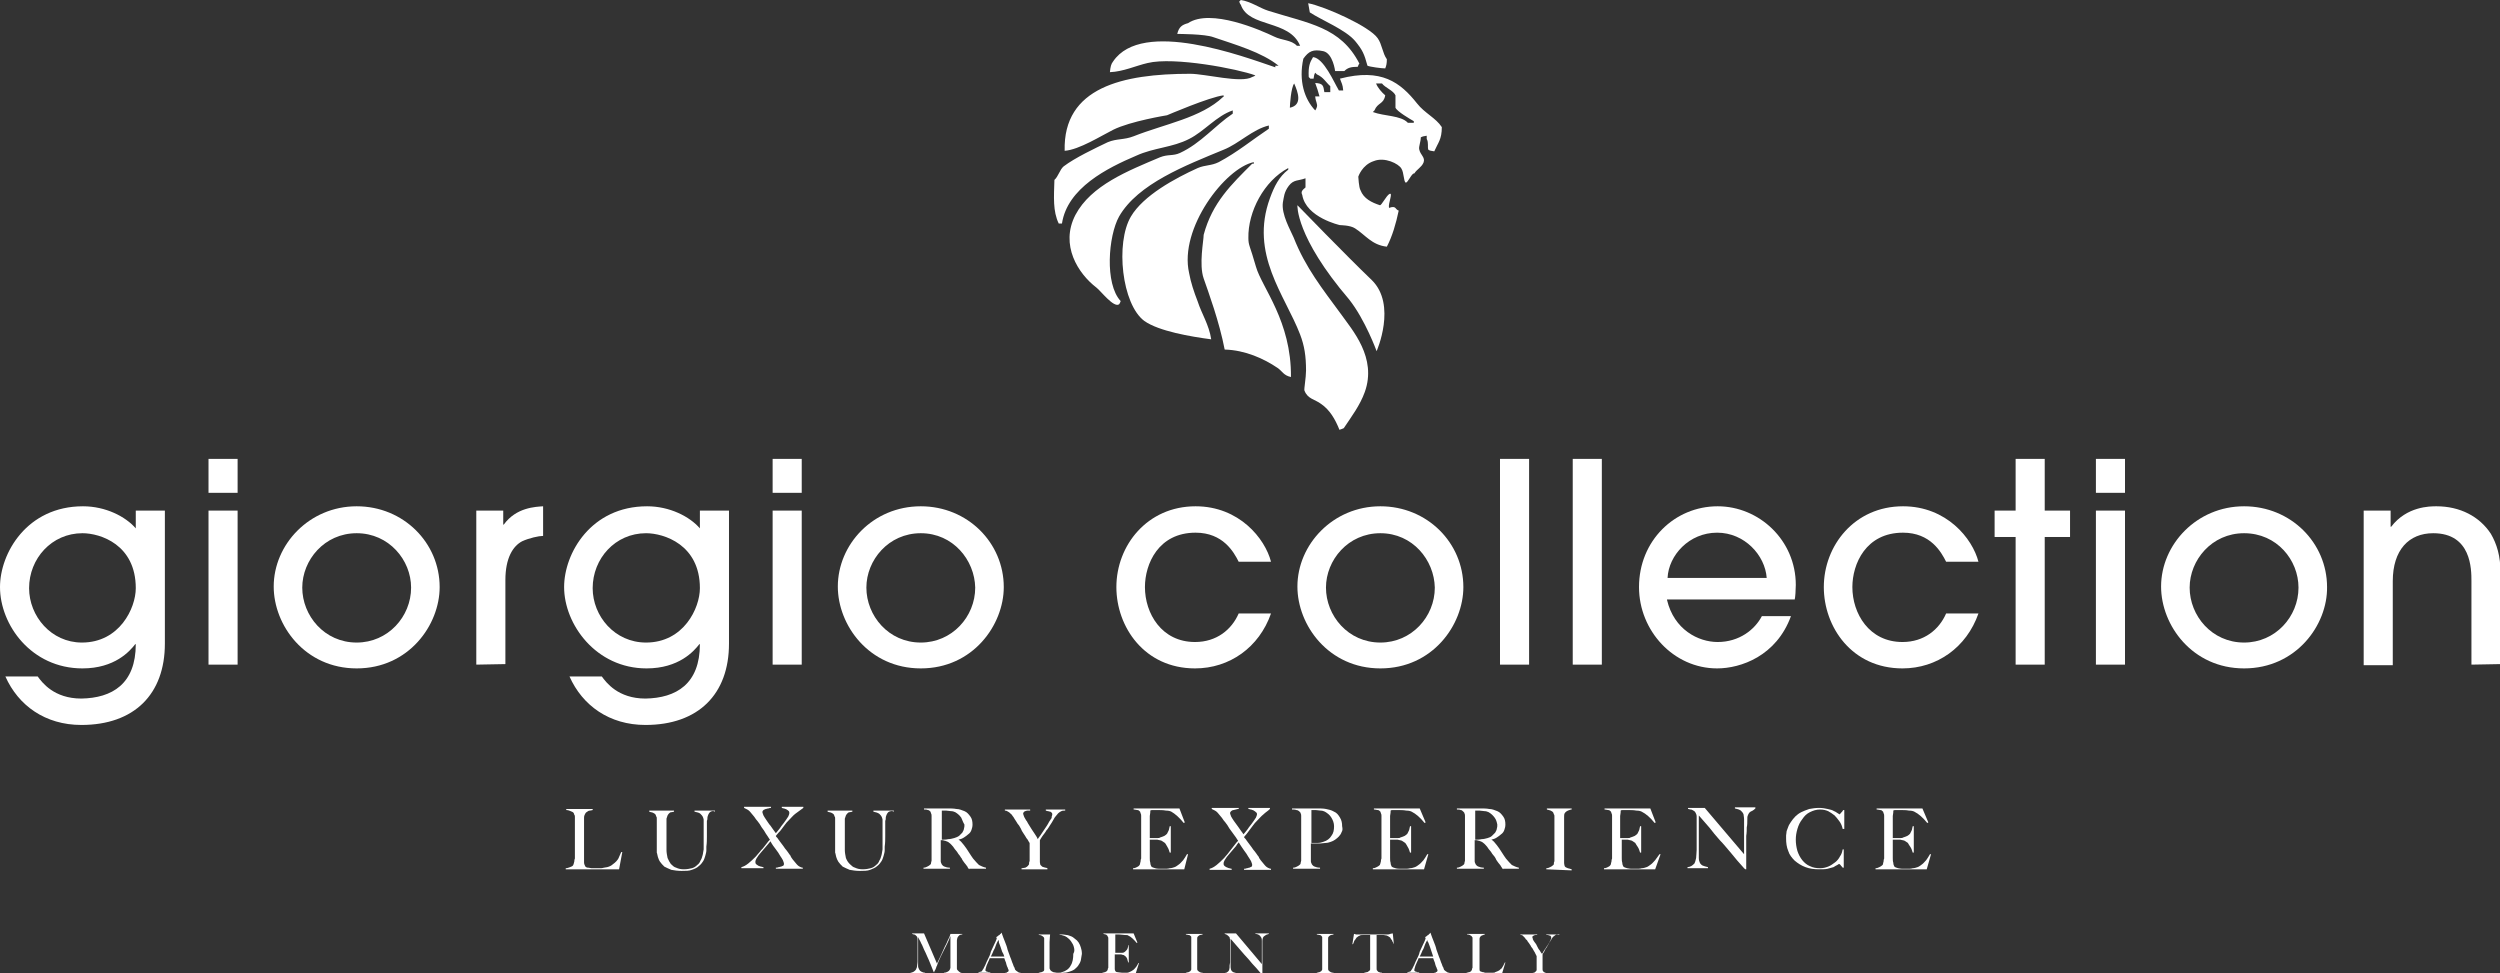 <?xml version="1.0" encoding="UTF-8"?> <svg xmlns="http://www.w3.org/2000/svg" width="1215" height="473" viewBox="0 0 1215 473" fill="none"><rect x="0" y="0" width="1215" height="473" fill="#333333" stroke="none"/><g clip-path="url(#clip0_12_23)"><path d="M687.103 59.681H684.223C680.819 56.017 672.701 56.54 667.203 54.446C667.464 54.184 667.726 53.922 667.988 53.661C669.559 49.734 672.44 50.781 673.225 46.331C671.654 45.023 669.559 42.667 668.774 40.573H671.654C673.225 42.667 677.153 43.976 678.2 46.331V52.352C678.986 54.184 685.27 57.849 687.103 58.896M626.877 52.352C626.877 51.043 627.401 42.667 628.972 40.573C630.805 44.761 633.162 51.043 626.877 52.352ZM688.675 50.258C680.557 40.049 671.392 32.982 651.229 38.217C652.015 40.573 652.539 40.834 652.801 43.976H650.706C648.349 40.049 643.374 28.27 638.137 27.747C636.566 30.364 635.78 32.197 636.042 37.432C636.304 37.693 636.566 37.955 636.828 38.217H638.399C638.661 36.385 638.661 36.385 639.184 35.338C639.446 35.599 639.708 35.861 639.97 36.123C643.374 37.693 644.159 39.788 646.516 41.882V44.761H643.636C643.112 41.62 643.112 40.573 639.184 40.311C639.97 42.405 640.755 44.761 641.279 46.855H639.184C639.446 49.734 640.493 50.52 639.97 52.09C639.446 53.399 639.708 52.876 639.184 53.661C633.947 48.164 631.067 39.264 633.423 28.532C636.042 24.867 638.137 23.82 643.112 24.867C647.825 25.914 648.873 34.552 648.873 34.552H653.324C654.895 32.982 656.467 32.458 659.871 32.458C660.394 31.149 660.133 31.673 660.656 30.888C651.491 13.088 636.304 11.517 616.403 5.235C612.213 3.926 608.024 0.785 603.048 0C602.787 0.262 602.525 0.524 602.263 0.785C602.787 2.094 602.525 1.571 603.048 2.356C606.976 13.611 626.615 9.423 631.852 22.25H630.281C627.663 19.37 622.949 19.632 619.283 17.8C612.737 14.659 588.385 3.926 577.387 11.256C574.506 12.041 572.935 13.088 572.15 16.491C572.673 16.491 585.504 16.491 589.694 18.061C600.43 21.726 613.261 25.391 621.378 31.935H619.807V32.72C604.358 27.485 555.129 8.9 540.989 29.841C539.942 31.149 539.68 32.458 539.418 35.076C545.964 34.814 551.987 31.935 557.748 30.626C570.579 27.485 601.739 33.505 610.119 36.646C609.333 37.17 609.857 36.908 608.547 37.432C603.31 40.573 585.766 35.861 578.434 35.861C545.703 35.861 516.637 42.405 517.422 73.293C524.492 72.769 535.228 65.963 540.989 63.084C549.369 58.896 567.175 56.017 567.175 56.017C567.175 56.017 587.861 47.117 594.669 46.331V47.117H594.407C583.671 57.325 566.127 60.205 550.94 66.225C546.226 68.058 542.822 67.272 538.371 69.105C532.348 71.984 522.398 76.696 516.899 80.884C515.066 82.454 514.28 85.857 512.447 87.428C512.185 95.804 511.662 102.61 514.542 108.63H516.113C518.732 91.354 538.109 81.669 552.249 75.649C560.89 71.722 569.793 71.722 577.911 67.534C585.242 63.869 591.265 56.278 599.121 53.661V55.231C590.48 60.99 583.671 69.628 573.459 74.34C570.055 75.91 567.698 74.863 563.77 76.434C548.321 82.978 530.253 90.045 522.659 104.442C515.066 119.101 523.969 132.974 532.872 139.78C534.967 141.35 541.251 149.727 543.87 147.894C544.393 147.109 544.131 147.633 544.655 146.324C536.8 137.947 538.633 114.651 543.87 105.227C553.034 89.26 576.339 80.36 594.669 72.769C602.001 69.89 608.809 62.822 616.665 60.99V62.561C608.809 67.796 601.215 74.078 592.312 78.79C588.647 80.622 585.766 80.099 582.1 81.669C571.102 86.642 555.653 95.019 549.63 105.227C542.037 118.054 545.179 147.894 556.177 156.009C563.247 160.982 578.696 163.6 588.647 164.909C587.599 157.841 583.933 152.344 582.1 146.586C580.267 141.874 578.696 137.162 577.911 132.712C572.935 110.986 595.455 81.669 609.333 78.79V79.575H608.547C598.597 89.522 589.17 98.422 584.981 114.127C584.981 117.007 582.624 128.524 584.981 135.33C587.337 142.136 592.574 156.271 595.193 169.882C605.143 170.144 614.308 174.332 620.855 178.782C623.211 180.353 623.735 182.447 627.401 183.232C627.663 156.009 613.261 139.78 610.38 129.571C607.5 119.362 606.714 119.362 606.714 115.698C606.453 102.872 614.308 87.951 626.092 81.669V82.454C621.64 85.857 619.283 90.569 617.189 96.328C607.238 123.551 624.52 143.444 631.852 162.553C633.947 168.05 634.733 173.023 634.733 180.091C634.733 183.494 633.685 189.252 633.947 189.776C635.518 193.964 638.922 193.964 642.065 196.32C646.254 199.199 648.873 203.649 650.968 208.884C651.753 208.623 652.539 208.361 653.062 208.099C656.728 202.602 660.918 197.105 663.275 190.561C669.297 173.809 657.252 160.459 651.491 152.344C642.85 140.565 634.471 130.095 628.71 115.436C627.139 111.771 622.687 104.18 623.473 98.422C623.997 95.804 623.997 93.448 626.353 90.307C628.71 87.166 631.067 87.951 634.471 86.642V91.092C632.9 92.401 632.114 93.186 632.9 94.757C634.733 105.751 651.229 109.416 651.229 109.416C651.229 109.416 656.205 109.416 658.561 110.986C663.537 114.127 666.679 119.101 674.011 119.886C676.629 114.913 678.462 108.63 679.772 102.348C677.939 101.825 678.724 99.731 675.058 101.039C674.534 98.945 677.153 93.448 675.32 94.234C673.749 95.019 671.392 99.992 670.607 99.731C666.679 98.422 662.751 96.589 661.18 92.401C660.394 91.092 660.133 85.857 660.133 85.857C660.133 85.857 661.965 80.099 667.726 78.266C672.963 76.172 679.772 79.575 681.081 81.931C682.39 84.025 682.128 88.213 683.176 88.737C684.223 88.998 686.056 84.025 687.365 84.287C688.675 82.193 690.769 81.407 691.817 79.052C692.864 76.434 690.246 75.387 689.722 72.507C689.46 71.199 690.508 68.843 690.508 66.749C691.555 66.225 691.817 66.225 693.388 65.963V67.534C694.435 69.366 693.65 71.46 694.173 72.769C694.959 73.293 695.483 73.293 697.054 73.555C698.887 69.366 700.72 67.796 700.72 61.775C697.839 57.325 692.34 54.97 688.675 50.258Z" fill="white"></path><path d="M658.561 19.894C662.227 24.344 663.013 26.176 664.584 31.935C665.631 32.458 671.392 33.243 673.225 33.243C673.749 31.935 674.011 30.888 674.011 28.794C671.916 25.914 671.654 21.464 669.559 18.585C665.631 12.826 643.898 3.141 635.78 1.571C636.042 3.141 636.304 4.45 636.566 6.02C642.588 9.947 653.848 14.397 658.561 19.894Z" fill="white"></path><path d="M630.543 99.731C630.543 99.731 629.496 114.913 655.681 145.538C663.537 155.485 669.036 170.667 669.036 170.667C669.036 170.667 678.986 148.156 666.679 136.115C654.372 124.336 630.543 99.731 630.543 99.731Z" fill="white"></path><path d="M40.064 259.142C25.138 259.142 14.14 271.445 14.14 285.842C14.14 299.453 24.876 312.279 39.802 312.279C58.132 312.279 65.987 295.527 65.987 285.842C65.987 264.639 48.705 259.142 40.064 259.142ZM80.127 312.803C80.127 337.408 65.201 352.329 39.54 352.329C21.996 352.329 8.903 342.905 2.619 328.77H18.33C20.425 331.65 26.185 339.502 39.54 339.502C54.465 339.241 65.987 332.435 65.987 313.065H65.725C63.107 316.468 55.775 324.844 40.064 324.844C15.188 324.844 0 303.641 0 285.318C0 268.827 13.093 246.054 40.325 246.054C51.323 246.054 61.012 251.028 65.987 256.786V248.148H80.127V312.803Z" fill="white"></path><path d="M115.477 323.012H101.337V248.148H115.477V323.012ZM115.477 239.51H101.337V223.019H115.477V239.51Z" fill="white"></path><path d="M173.347 259.142C157.636 259.142 146.9 272.23 146.9 285.58C146.9 299.191 157.636 312.279 173.347 312.279C188.534 312.279 199.794 299.715 199.794 285.58C199.794 272.23 189.058 259.142 173.347 259.142ZM173.347 324.844C148.209 324.844 133.022 303.903 133.022 285.056C133.022 264.639 150.304 246.054 173.347 246.054C196.128 246.054 213.672 263.854 213.672 285.318C213.672 303.641 198.747 324.844 173.347 324.844Z" fill="white"></path><path d="M231.478 323.012V248.148H244.571V254.954H244.833C250.856 246.578 260.282 246.316 263.948 246.054V260.451C261.853 260.451 257.14 261.498 253.736 263.069C249.284 265.424 245.619 271.183 245.619 281.915V322.75" fill="white"></path><path d="M313.962 259.142C299.037 259.142 288.039 271.445 288.039 285.842C288.039 299.453 298.775 312.279 313.962 312.279C332.292 312.279 340.148 295.527 340.148 285.842C340.148 264.639 322.603 259.142 313.962 259.142ZM354.288 312.803C354.288 337.408 339.362 352.329 313.7 352.329C296.156 352.329 283.064 342.905 276.779 328.77H292.49C294.585 331.65 300.346 339.502 313.7 339.502C328.626 339.241 340.148 332.435 340.148 313.065H339.886C337.267 316.468 329.935 324.844 314.224 324.844C289.61 324.844 274.161 303.38 274.161 285.318C274.161 268.827 287.253 246.054 314.486 246.054C325.484 246.054 335.172 251.028 340.148 256.786V248.148H354.288V312.803Z" fill="white"></path><path d="M389.638 323.012H375.498V248.148H389.638V323.012ZM389.638 239.51H375.498V223.019H389.638V239.51Z" fill="white"></path><path d="M447.508 259.142C431.796 259.142 421.06 272.23 421.06 285.58C421.06 299.191 431.796 312.279 447.508 312.279C462.695 312.279 473.955 299.715 473.955 285.58C473.693 272.23 463.219 259.142 447.508 259.142ZM447.508 324.844C422.37 324.844 407.182 303.903 407.182 285.056C407.182 264.639 424.203 246.054 447.508 246.054C470.289 246.054 487.833 263.854 487.833 285.318C487.833 303.641 472.907 324.844 447.508 324.844Z" fill="white"></path><path d="M602.001 273.015C599.644 268.304 594.407 258.88 581.053 258.88C562.985 258.88 556.439 274.063 556.439 285.318C556.439 298.144 564.556 312.018 580.791 312.018C591.265 312.018 598.597 305.997 602.001 298.144H617.712C611.951 314.635 597.55 324.844 580.791 324.844C556.177 324.844 542.56 304.688 542.56 285.318C542.56 265.163 557.486 246.054 581.053 246.054C602.263 246.054 614.832 261.76 617.712 273.015" fill="white"></path><path d="M670.869 259.142C655.157 259.142 644.421 272.23 644.421 285.58C644.421 299.191 655.157 312.279 670.869 312.279C686.056 312.279 697.316 299.715 697.316 285.58C697.054 272.23 686.58 259.142 670.869 259.142ZM670.869 324.844C645.731 324.844 630.543 303.903 630.543 285.056C630.543 264.639 647.825 246.054 670.869 246.054C693.65 246.054 711.194 263.854 711.194 285.318C711.194 303.641 696.268 324.844 670.869 324.844Z" fill="white"></path><path d="M743.14 223.019H729V323.012H743.14V223.019Z" fill="white"></path><path d="M778.49 223.019H764.35V323.012H778.49V223.019Z" fill="white"></path><path d="M858.617 280.868C857.832 269.874 847.882 258.88 834.527 258.88C820.911 258.88 810.96 269.874 810.436 280.868M810.175 291.6C813.579 305.997 825.362 312.018 834.789 312.018C845.263 312.018 852.857 305.997 856.261 299.453H870.401C863.331 318.823 846.049 324.844 834.527 324.844C813.317 324.844 796.558 306.521 796.558 285.318C796.558 262.807 813.84 246.054 834.789 246.054C854.951 246.054 872.758 262.545 872.758 284.271C872.758 286.627 872.496 290.553 872.234 291.339H810.175V291.6Z" fill="white"></path><path d="M945.815 273.015C943.458 268.304 938.221 258.88 924.866 258.88C906.799 258.88 900.252 274.063 900.252 285.318C900.252 298.144 908.37 312.018 924.605 312.018C935.079 312.018 942.411 305.997 945.815 298.144H961.526C955.765 314.635 941.363 324.844 924.605 324.844C899.99 324.844 886.374 304.688 886.374 285.318C886.374 265.163 901.3 246.054 924.866 246.054C946.077 246.054 958.645 261.76 961.526 273.015" fill="white"></path><path d="M993.734 323.012H979.594V260.975H969.381V248.148H979.594V223.019H993.734V248.148H1006.04V260.975H993.734" fill="white"></path><path d="M1032.75 323.012H1018.61V248.148H1032.75V323.012ZM1032.75 239.51H1018.61V223.019H1032.75V239.51Z" fill="white"></path><path d="M1090.62 259.142C1074.91 259.142 1064.17 272.23 1064.17 285.58C1064.17 299.191 1074.91 312.279 1090.62 312.279C1105.81 312.279 1117.07 299.715 1117.07 285.58C1117.07 272.23 1106.59 259.142 1090.62 259.142ZM1090.62 324.844C1065.48 324.844 1050.29 303.903 1050.29 285.056C1050.29 264.639 1067.58 246.054 1090.62 246.054C1113.4 246.054 1130.95 263.854 1130.95 285.318C1131.21 303.641 1116.02 324.844 1090.62 324.844Z" fill="white"></path><path d="M1201.12 323.012V282.439C1201.12 276.68 1201.12 259.142 1182.53 259.142C1170.75 259.142 1162.89 267.257 1162.89 282.439V323.273H1148.75V248.148H1161.84V256.001H1162.11C1169.7 246.054 1180.96 246.054 1184.1 246.054C1195.62 246.054 1205.05 251.028 1210.55 259.404C1213.43 264.377 1215.26 270.136 1215.26 278.512V322.75" fill="white"></path><path d="M300.87 422.48H274.946V421.957C275.732 421.957 276.255 421.695 277.041 421.433C277.826 421.172 278.35 420.91 278.612 420.386C278.612 420.125 278.874 419.863 278.874 419.601C278.874 419.339 279.136 418.816 279.136 418.554C279.136 418.03 279.136 417.769 279.398 417.245C279.398 416.722 279.398 416.46 279.398 415.936C279.398 415.675 279.398 415.151 279.398 414.366C279.398 413.842 279.398 413.057 279.398 412.272C279.398 411.486 279.398 410.701 279.398 409.916V398.398C279.398 397.875 279.398 397.351 279.398 397.09C279.398 396.566 279.398 396.304 279.136 396.043C279.136 395.781 278.874 395.519 278.874 395.257C278.612 394.734 278.088 394.472 277.303 394.21C276.779 393.949 275.993 393.687 275.208 393.687V393.163H288.039V393.687C287.777 393.687 287.253 393.949 286.729 393.949C286.206 393.949 285.682 394.21 285.42 394.472C284.896 394.734 284.635 394.996 284.373 395.519C284.111 396.043 283.849 396.566 283.849 397.351C283.849 398.398 283.849 399.184 283.849 399.969C283.849 400.754 283.849 401.54 283.849 402.325C283.849 403.11 283.849 403.895 283.849 404.681V412.01C283.849 412.795 283.849 413.319 283.849 414.104C283.849 414.889 283.849 415.675 283.849 416.722C283.849 417.507 283.849 418.292 283.849 419.077C283.849 419.863 284.111 420.386 284.373 420.91C284.373 421.172 284.635 421.172 284.896 421.433C285.158 421.695 285.682 421.695 285.944 421.695C286.468 421.695 286.991 421.957 287.515 421.957C288.039 421.957 288.562 421.957 289.086 421.957C289.348 421.957 289.61 421.957 290.134 421.957C290.657 421.957 291.181 421.957 291.705 421.957C292.228 421.957 292.752 421.957 293.538 421.695C294.061 421.695 294.585 421.433 295.109 421.433C296.156 421.172 297.204 420.648 297.727 420.125C298.513 419.601 299.037 419.077 299.56 418.554C300.084 418.03 300.608 417.245 300.87 416.46C301.131 415.675 301.655 414.889 301.917 414.104H302.441" fill="white"></path><path d="M345.385 394.472C344.861 394.734 344.337 395.519 344.075 396.304C344.075 396.566 343.814 396.828 343.814 397.351C343.814 397.875 343.813 398.398 343.552 398.922C343.552 399.445 343.552 399.969 343.552 400.754C343.552 401.278 343.552 402.063 343.552 402.587C343.552 403.634 343.552 404.942 343.552 406.513C343.552 407.822 343.552 409.654 343.29 411.486C343.29 412.01 343.29 412.533 343.29 413.319C343.29 414.104 343.028 414.889 342.766 415.936C342.504 416.722 342.242 417.769 341.719 418.554C341.195 419.339 340.671 420.125 339.624 420.91C338.838 421.695 337.791 422.219 336.22 422.742C334.91 423.266 333.339 423.266 331.245 423.266C329.412 423.266 327.579 423.004 326.269 422.742C324.96 422.219 323.913 421.695 322.865 421.172C322.08 420.386 321.294 419.601 320.77 418.816C320.247 418.03 319.985 417.245 319.723 416.46C319.461 415.675 319.461 414.889 319.199 414.366C319.199 413.581 319.199 413.319 319.199 412.795C319.199 412.01 319.199 410.963 319.199 409.916C319.199 408.607 319.199 407.298 319.199 405.99V399.184C319.199 398.66 319.199 398.137 319.199 397.875C319.199 397.351 319.199 397.09 318.937 396.828C318.937 396.566 318.676 396.304 318.676 396.043C318.414 395.519 317.89 395.257 317.366 394.996C316.843 394.734 316.057 394.734 315.533 394.472V393.949H327.579V394.472C327.317 394.472 326.793 394.734 326.269 394.734C325.746 394.734 325.484 394.996 325.222 395.257C324.96 395.519 324.698 395.781 324.436 396.304C324.174 396.828 324.174 397.351 323.913 397.875C323.913 398.66 323.913 399.184 323.913 399.707C323.913 400.231 323.913 400.754 323.913 401.278V409.392C323.913 409.916 323.913 410.701 323.913 411.225C323.913 411.748 323.913 412.534 323.913 413.057C323.913 414.366 324.174 415.675 324.436 416.983C324.96 418.292 325.484 419.077 326.007 419.863C326.793 420.648 327.579 421.433 328.626 421.695C329.673 422.219 330.983 422.48 332.292 422.48C333.863 422.48 335.172 422.219 336.22 421.957C337.267 421.695 338.053 421.172 338.838 420.386C339.624 419.863 340.148 419.077 340.409 418.292C340.933 417.507 341.195 416.722 341.457 415.675C341.719 414.889 341.719 413.842 341.981 412.795C341.981 411.748 341.981 410.963 341.981 409.916V403.11C341.981 402.587 341.981 402.063 341.981 401.54C341.981 401.016 341.981 400.493 341.981 399.969C341.981 399.446 341.981 398.922 341.981 398.398C341.981 397.875 341.719 397.613 341.719 397.351C341.457 396.566 340.933 396.043 340.409 395.519C339.886 394.996 338.838 394.734 337.529 394.472V393.949H347.479V394.472C346.694 393.949 345.908 394.21 345.385 394.472Z" fill="white"></path><path d="M386.496 395.519C385.448 396.304 384.401 397.613 383.092 398.922C382.568 399.445 382.044 399.969 381.52 400.754C380.997 401.54 380.473 402.063 379.949 402.848C379.426 403.634 378.902 404.157 378.378 404.681C377.854 405.204 377.331 405.989 377.069 406.251C377.069 406.513 377.331 406.775 377.854 407.298C378.116 407.822 378.64 408.345 379.164 409.131C379.687 409.916 380.211 410.439 380.735 411.225C381.259 412.01 381.782 412.795 382.306 413.319C382.83 414.104 383.353 414.628 383.615 415.151C384.139 415.675 384.401 416.198 384.401 416.46C384.925 417.245 385.448 418.03 385.972 418.554C386.496 419.077 386.757 419.601 387.281 420.125C387.805 420.648 388.067 420.91 388.59 421.172C389.114 421.433 389.638 421.695 390.162 421.695V422.219H377.069V421.695C377.331 421.695 377.854 421.695 378.378 421.433C378.902 421.433 379.164 421.172 379.687 421.172C379.949 420.91 380.473 420.91 380.735 420.648C380.997 420.386 380.997 420.125 380.997 419.601C380.997 419.339 380.735 418.816 380.473 418.03C380.211 417.507 379.687 416.722 379.164 415.936C378.64 414.889 377.854 413.842 377.069 412.795C376.283 411.748 375.236 410.439 374.45 408.869C373.927 409.392 373.665 409.916 373.141 410.439C372.617 410.963 372.094 411.748 371.57 412.272C371.046 412.795 370.523 413.581 369.999 414.104C369.475 414.628 369.213 415.151 368.69 415.675C368.428 416.198 367.904 416.722 367.642 417.245C367.38 417.769 367.118 418.292 367.118 418.816C367.118 419.077 367.118 419.601 367.38 419.863C367.642 420.125 367.904 420.386 368.428 420.648C368.69 420.91 369.213 420.91 369.737 421.172C370.261 421.172 370.523 421.433 371.046 421.433V421.957H360.31V421.433C361.358 421.172 362.405 420.648 363.714 419.601C364.762 418.816 366.071 417.507 367.38 416.198C367.904 415.675 368.166 415.151 368.951 414.366C369.475 413.581 370.261 412.795 370.784 412.272C371.308 411.486 372.094 410.701 372.617 409.916C373.141 409.131 373.665 408.607 374.189 408.084C373.927 407.822 373.665 407.298 373.141 406.513C372.617 405.728 371.832 404.681 371.308 403.634C370.523 402.587 369.737 401.54 369.213 400.493C368.428 399.446 367.904 398.66 367.38 398.137C366.857 397.351 366.333 396.566 365.809 396.043C365.285 395.519 365.024 394.996 364.5 394.472C363.976 393.949 363.714 393.687 363.191 393.425C362.667 393.163 362.143 392.902 361.62 392.64V392.116H374.712V392.64C374.45 392.64 373.927 392.64 373.403 392.902C372.879 392.902 372.617 393.163 372.094 393.163C371.832 393.425 371.308 393.425 371.046 393.687C370.784 393.949 370.523 394.21 370.523 394.734C370.523 394.996 370.784 395.519 371.046 396.304C371.308 396.828 371.832 397.613 372.356 398.398C373.141 399.446 373.665 400.493 374.45 401.278C375.236 402.325 376.021 403.634 377.069 404.942C377.854 403.895 378.902 402.848 379.687 401.54C380.735 400.231 381.52 399.184 382.044 398.398C382.306 397.875 382.83 397.351 383.092 396.828C383.353 396.304 383.615 395.519 383.615 395.257C383.615 394.996 383.615 394.472 383.353 394.21C383.092 393.949 382.83 393.687 382.306 393.425C382.044 393.163 381.52 393.163 380.997 392.902C380.473 392.902 380.211 392.64 379.949 392.64V392.116H390.423V392.64C388.59 393.949 387.543 394.734 386.496 395.519Z" fill="white"></path><path d="M432.058 394.472C431.534 394.734 431.011 395.519 430.749 396.304C430.749 396.566 430.487 396.828 430.487 397.351C430.487 397.875 430.487 398.398 430.225 398.922C430.225 399.445 430.225 399.969 430.225 400.754C430.225 401.278 430.225 402.063 430.225 402.587C430.225 403.634 430.225 404.942 430.225 406.513C430.225 407.822 430.225 409.654 429.963 411.486C429.963 412.01 429.963 412.533 429.963 413.319C429.963 414.104 429.701 414.889 429.44 415.936C429.178 416.722 428.916 417.769 428.392 418.554C427.868 419.339 427.345 420.125 426.297 420.91C425.512 421.695 424.202 422.219 422.893 422.742C421.584 423.266 419.751 423.266 417.918 423.266C416.085 423.266 414.252 423.004 412.943 422.742C411.633 422.219 410.586 421.695 409.539 421.172C408.753 420.386 407.968 419.601 407.444 418.816C406.92 418.03 406.658 417.245 406.396 416.46C406.135 415.675 406.135 414.889 405.873 414.366C405.873 413.581 405.873 413.319 405.873 412.795C405.873 412.01 405.873 410.963 405.873 409.916C405.873 408.607 405.873 407.298 405.873 405.99V399.184C405.873 398.66 405.873 398.137 405.873 397.875C405.873 397.351 405.873 397.09 405.611 396.828C405.611 396.566 405.349 396.304 405.349 396.043C405.087 395.519 404.563 395.257 404.04 394.996C403.516 394.734 402.73 394.734 402.207 394.472V393.949H414.252V394.472C413.99 394.472 413.466 394.734 412.943 394.734C412.419 394.734 412.157 394.996 411.895 395.257C411.634 395.519 411.372 395.781 411.11 396.304C410.848 396.828 410.848 397.351 410.586 397.875C410.586 398.66 410.586 399.184 410.586 399.707C410.586 400.231 410.586 400.754 410.586 401.278V409.392C410.586 409.916 410.586 410.701 410.586 411.225C410.586 411.748 410.586 412.534 410.586 413.057C410.586 414.366 410.848 415.675 411.11 416.983C411.633 418.292 412.157 419.077 412.943 419.863C413.728 420.648 414.514 421.433 415.561 421.695C416.609 422.219 417.918 422.48 419.227 422.48C420.798 422.48 422.108 422.219 423.155 421.957C424.202 421.695 424.988 421.172 425.774 420.386C426.559 419.863 427.083 419.077 427.345 418.292C427.868 417.507 428.13 416.722 428.392 415.675C428.654 414.889 428.654 413.842 428.916 412.795C428.916 411.748 428.916 410.963 428.916 409.916V403.11C428.916 402.587 428.916 402.063 428.916 401.54C428.916 401.016 428.916 400.493 428.916 399.969C428.916 399.446 428.916 398.922 428.916 398.398C428.916 397.875 428.654 397.613 428.654 397.351C428.392 396.566 427.868 396.043 427.345 395.519C426.559 394.996 425.774 394.734 424.464 394.472V393.949H434.415V394.472C433.629 393.949 432.844 394.21 432.058 394.472Z" fill="white"></path><path d="M467.147 397.351C466.361 396.304 465.575 395.519 464.266 394.734C463.742 394.472 462.957 394.21 462.171 394.21C461.386 394.21 460.6 393.949 459.815 393.949C459.291 393.949 458.767 393.949 458.505 393.949C458.244 393.949 457.982 393.949 457.72 393.949C457.72 394.21 457.72 394.21 457.72 394.472C457.72 394.472 457.72 394.734 457.72 394.996C457.72 395.257 457.72 395.519 457.72 395.781C457.72 396.043 457.72 396.566 457.72 397.09C457.72 398.137 457.72 399.184 457.72 400.231C457.72 401.54 457.72 402.587 457.72 403.634V408.084C458.767 408.084 459.815 408.084 460.862 407.822C461.909 407.822 462.695 407.56 463.742 407.298C464.528 407.037 465.314 406.775 466.099 406.251C466.623 405.728 467.147 405.204 467.67 404.681C467.932 404.157 468.456 403.372 468.456 402.848C468.718 402.063 468.718 401.54 468.718 400.754C467.932 399.446 467.67 398.398 467.147 397.351ZM471.074 422.48C470.812 422.219 470.551 421.957 470.551 421.957C470.551 421.957 470.289 421.695 470.289 421.433C470.289 421.172 470.027 421.172 469.765 420.648C469.503 420.386 469.241 419.863 468.718 419.339C468.194 418.554 467.67 418.03 467.408 417.245C466.885 416.722 466.623 415.936 466.099 415.413C465.575 414.889 465.314 414.104 464.79 413.581C464.266 413.057 463.742 412.272 463.219 411.486C462.695 410.963 462.171 410.178 461.386 409.654C460.862 409.131 460.076 408.869 459.291 408.607C458.767 408.607 458.505 408.345 458.244 408.345C457.982 408.345 457.72 408.345 457.196 408.345V412.795C457.196 414.104 457.196 415.151 457.196 416.198C457.196 416.983 457.196 417.769 457.196 418.554C457.196 419.077 457.458 419.601 457.72 420.125C457.982 420.386 458.244 420.91 459.029 421.172C459.553 421.433 460.6 421.695 461.648 421.695V422.219H448.817V421.695C449.602 421.695 450.126 421.433 450.65 421.172C451.173 420.91 451.697 420.648 452.221 420.125C452.483 419.863 452.483 419.601 452.483 419.339C452.483 419.077 452.745 418.554 452.745 418.292C452.745 417.769 452.745 417.507 452.745 416.983C452.745 416.46 452.745 415.936 452.745 415.675C452.745 415.413 452.745 414.889 452.745 414.104C452.745 413.581 452.745 412.795 452.745 412.01C452.745 411.225 452.745 410.439 452.745 409.654V399.446C452.745 398.922 452.745 398.398 452.745 397.875C452.745 397.351 452.745 396.828 452.745 396.566C452.745 396.043 452.745 395.781 452.483 395.257C452.483 394.996 452.221 394.734 452.221 394.472C451.697 393.949 451.435 393.687 450.912 393.687C450.388 393.425 449.864 393.425 449.079 393.425V392.902H450.65C451.697 392.902 452.483 392.902 453.792 392.902C454.839 392.902 456.149 392.902 457.196 392.902H460.076C461.909 392.902 463.481 392.901 464.79 393.163C466.099 393.163 467.408 393.687 468.718 394.21C470.027 394.734 470.812 395.781 471.598 396.828C472.384 397.875 472.645 399.184 472.645 400.754C472.645 401.801 472.384 402.587 472.122 403.372C471.86 404.157 471.336 404.942 470.551 405.466C470.027 405.989 469.241 406.513 468.456 407.037C467.67 407.56 466.885 407.822 465.837 408.084C466.361 408.345 466.623 408.607 467.147 409.131C467.67 409.654 467.932 410.178 468.456 410.701C469.241 411.748 470.027 412.795 470.812 414.104C471.598 415.413 472.384 416.46 472.907 417.245C473.955 418.554 475.002 419.601 475.788 420.386C476.835 420.91 477.883 421.433 479.192 421.695V422.219H471.074V422.48Z" fill="white"></path><path d="M515.851 394.21C515.327 394.472 514.804 394.734 514.28 395.257C513.756 395.781 513.494 396.304 512.971 396.828C512.447 397.351 512.185 398.137 511.662 398.922C511.4 399.445 510.876 400.231 510.352 401.016C509.829 401.801 509.305 402.848 508.519 403.634C507.996 404.681 507.21 405.466 506.686 406.251C506.163 407.037 505.639 407.822 505.377 408.345V416.46C505.377 417.245 505.377 418.03 505.377 418.816C505.377 419.601 505.639 420.125 505.639 420.386C506.163 420.91 506.686 421.433 507.21 421.433C507.734 421.695 508.519 421.695 509.043 421.957V422.48H496.474V421.957C497.26 421.957 497.783 421.695 498.307 421.695C498.831 421.433 499.354 421.172 499.878 420.386C500.14 420.125 500.14 420.125 500.14 419.601C500.14 419.339 500.14 418.816 500.402 418.554C500.402 418.03 500.402 417.769 500.402 417.245C500.402 416.722 500.402 416.46 500.402 415.936C500.402 415.151 500.402 414.366 500.402 413.319C500.402 412.272 500.402 410.963 500.402 409.654C500.402 409.654 500.14 409.392 499.878 408.869C499.616 408.345 499.354 407.822 498.831 407.298C498.569 406.775 498.045 405.989 497.521 405.204C496.998 404.419 496.474 403.634 496.212 402.848C495.688 402.063 495.427 401.278 494.903 400.754C494.379 400.231 494.117 399.445 493.856 399.184C493.332 398.398 492.808 397.613 492.546 397.09C492.023 396.566 491.761 395.781 491.237 395.519C490.713 394.996 490.451 394.734 489.928 394.472C489.404 394.21 489.142 393.949 488.357 393.949V393.425H500.664V393.949C500.14 393.949 499.878 393.949 499.354 393.949C498.831 393.949 498.569 394.21 498.307 394.21C498.045 394.21 497.783 394.472 497.521 394.734C497.26 394.996 497.26 395.257 497.26 395.519C497.26 395.781 497.521 396.304 497.783 397.09C498.307 397.875 498.569 398.66 499.093 399.184C499.354 399.707 499.616 400.231 500.14 401.016C500.664 401.801 500.926 402.325 501.449 403.11C501.973 403.895 502.497 404.681 503.02 405.466C503.544 406.251 504.068 407.037 504.33 407.822C504.591 407.298 505.115 406.775 505.639 405.989C506.163 405.204 506.686 404.419 507.21 403.634C507.734 402.848 508.257 402.063 508.781 401.278C509.305 400.493 509.567 399.969 509.829 399.446C510.09 399.184 510.09 398.922 510.352 398.66C510.614 398.398 510.614 398.137 510.876 397.875C511.138 397.613 511.138 397.351 511.138 396.828C511.138 396.566 511.4 396.304 511.4 396.043C511.4 395.519 511.4 395.257 511.138 394.996C510.876 394.734 510.614 394.472 510.352 394.472C510.09 394.472 509.567 394.21 509.305 394.21C508.781 394.21 508.519 393.949 508.257 393.949V393.425H517.684V393.949C516.899 393.949 516.375 393.949 515.851 394.21Z" fill="white"></path><path d="M575.554 422.48H550.678V421.957C551.463 421.957 551.987 421.695 552.511 421.433C553.034 421.172 553.558 420.91 553.82 420.386C554.082 420.125 554.082 419.863 554.082 419.601C554.082 419.339 554.344 418.816 554.344 418.554C554.344 418.03 554.344 417.769 554.606 417.245C554.606 416.722 554.606 416.46 554.606 415.936C554.606 415.675 554.606 415.151 554.606 414.366C554.606 413.842 554.606 413.057 554.606 412.272C554.606 411.486 554.606 410.701 554.606 409.916V399.707C554.606 399.184 554.606 398.66 554.606 398.137C554.606 397.613 554.606 397.09 554.606 396.566C554.606 396.043 554.606 395.781 554.344 395.257C554.344 394.996 554.082 394.734 554.082 394.472C553.558 393.949 553.296 393.687 552.773 393.687C552.249 393.687 551.725 393.425 550.94 393.425V392.902H573.197L575.816 399.707L575.292 399.969C573.197 397.351 571.102 395.519 569.269 394.472C568.746 394.21 567.96 393.949 566.651 393.949C565.342 393.687 563.77 393.687 562.199 393.687C561.676 393.687 561.152 393.687 560.366 393.687C559.843 393.687 559.319 393.687 559.057 393.949C559.057 394.472 559.057 395.257 558.795 396.566C558.795 397.875 558.795 399.446 558.795 401.278V403.895C558.795 404.681 558.795 405.204 558.795 405.728C558.795 406.251 558.795 406.513 558.795 406.775V407.298H559.581C560.104 407.298 560.366 407.298 560.89 407.298C561.414 407.298 561.937 407.298 562.461 407.298C562.985 407.298 563.509 407.298 563.77 407.037C564.556 406.775 565.342 406.513 565.865 406.251C566.389 405.989 566.913 405.466 567.175 405.204C567.436 404.681 567.698 404.157 567.96 403.634C568.222 403.11 568.222 402.325 568.484 401.54H569.007V414.366H568.484C568.222 413.581 567.96 412.533 567.436 411.748C566.913 410.963 566.651 410.178 566.127 409.654C565.603 409.392 565.08 408.869 564.556 408.607C564.032 408.345 563.247 408.345 562.461 408.084C561.937 408.084 561.676 408.084 561.414 408.084C561.152 408.084 560.89 408.084 560.628 408.084H558.795C558.795 408.345 558.795 409.131 558.795 409.654V414.628C558.795 415.151 558.795 415.413 558.795 415.936C558.795 416.198 558.795 416.722 558.795 416.983C558.795 417.769 558.795 418.554 559.057 419.339C559.057 420.125 559.319 420.648 559.581 421.172C559.843 421.433 560.366 421.695 561.414 421.957C562.199 422.219 563.247 422.219 564.294 422.219C564.818 422.219 565.342 422.219 566.127 422.219C566.913 422.219 567.698 422.219 568.484 421.957C569.269 421.957 570.055 421.695 570.84 421.433C571.626 421.172 572.15 420.648 572.935 420.125C573.721 419.601 574.245 418.816 575.03 418.03C575.554 417.245 576.339 416.198 576.863 415.151H577.387" fill="white"></path><path d="M647.04 397.351C646.254 396.043 645.207 395.257 643.898 394.472C643.374 394.21 642.588 393.949 641.803 393.949C641.017 393.949 640.232 393.687 639.446 393.687C638.922 393.687 638.399 393.687 638.137 393.687C637.875 393.687 637.613 393.687 637.351 393.687C637.351 393.949 637.351 393.949 637.351 394.21C637.351 394.21 637.351 394.472 637.351 394.734C637.351 394.996 637.351 395.257 637.351 395.519C637.351 395.781 637.351 396.304 637.351 397.09C637.351 398.137 637.351 399.184 637.351 400.493C637.351 401.801 637.351 403.11 637.351 404.419V409.654C638.399 409.654 639.446 409.654 640.494 409.654C641.541 409.654 642.327 409.392 643.112 409.131C644.945 408.607 646.254 407.56 647.04 406.251C648.087 404.942 648.349 403.372 648.349 401.54C648.349 399.969 647.825 398.66 647.04 397.351ZM652.015 404.419C651.753 405.204 651.23 405.99 650.706 406.513C650.182 407.037 649.658 407.56 648.873 408.084C648.087 408.607 647.564 408.869 646.778 409.131C645.992 409.392 645.207 409.654 644.421 409.654C643.636 409.654 642.588 409.916 641.803 409.916C641.017 409.916 639.97 409.916 639.184 409.916H637.089V413.581C637.089 414.104 637.089 414.366 637.089 414.889C637.089 415.151 637.089 415.675 637.089 416.198C637.089 416.983 637.089 417.769 637.089 418.554C637.089 419.077 637.351 419.601 637.613 420.125C637.875 420.386 638.137 420.91 638.922 421.172C639.446 421.433 640.494 421.695 641.541 421.695V422.219H628.448V421.695C629.234 421.695 629.758 421.433 630.281 421.172C630.805 420.91 631.329 420.648 631.852 420.125C632.114 419.863 632.114 419.601 632.114 419.339C632.114 419.077 632.376 418.554 632.376 418.292C632.376 417.769 632.376 417.507 632.376 416.983C632.376 416.46 632.376 415.936 632.376 415.675C632.376 415.413 632.376 414.889 632.376 414.104C632.376 413.581 632.376 412.795 632.376 412.01C632.376 411.225 632.376 410.439 632.376 409.654V399.446C632.376 398.922 632.376 398.398 632.376 397.875C632.376 397.351 632.376 396.828 632.376 396.566C632.376 396.043 632.376 395.781 632.114 395.257C632.114 394.996 631.852 394.734 631.59 394.472C631.067 393.949 630.543 393.687 630.019 393.687C629.496 393.425 628.71 393.425 627.925 393.425V392.902H628.972C629.496 392.902 630.019 392.902 630.805 392.902C631.59 392.902 632.376 392.902 633.162 392.902C633.947 392.902 634.733 392.902 635.518 392.902C636.304 392.902 637.089 392.902 637.875 392.902H639.708C641.541 392.902 643.112 392.901 644.421 393.163C645.731 393.425 647.04 393.687 648.349 394.472C649.658 394.996 650.444 396.043 651.23 397.351C652.015 398.66 652.277 399.969 652.277 401.54C652.539 402.848 652.539 403.634 652.015 404.419Z" fill="white"></path><path d="M692.079 422.48H667.203V421.957C667.988 421.957 668.512 421.695 669.035 421.433C669.559 421.172 670.083 420.91 670.607 420.386C670.607 420.125 670.868 419.863 670.868 419.601C670.868 419.339 671.13 418.816 671.13 418.554C671.13 418.03 671.13 417.769 671.392 417.245C671.392 416.722 671.392 416.46 671.392 415.936C671.392 415.675 671.392 415.151 671.392 414.366C671.392 413.842 671.392 413.057 671.392 412.272C671.392 411.486 671.392 410.701 671.392 409.916V399.707C671.392 399.184 671.392 398.66 671.392 398.137C671.392 397.613 671.392 397.09 671.392 396.566C671.392 396.043 671.392 395.781 671.13 395.257C671.13 394.996 670.868 394.734 670.868 394.472C670.345 393.949 670.083 393.687 669.559 393.687C669.035 393.687 668.512 393.425 667.726 393.425V392.902H689.984L692.864 399.707L692.34 399.969C690.246 397.351 688.151 395.519 686.056 394.472C685.532 394.21 684.747 393.949 683.437 393.949C682.128 393.687 680.557 393.687 678.986 393.687C678.462 393.687 677.939 393.687 677.153 393.687C676.629 393.687 676.106 393.687 675.844 393.949C675.844 394.472 675.844 395.257 675.582 396.566C675.582 397.875 675.582 399.446 675.582 401.278V403.895C675.582 404.681 675.582 405.204 675.582 405.728C675.582 406.251 675.582 406.513 675.582 406.775V407.298H676.367C676.891 407.298 677.153 407.298 677.677 407.298C678.2 407.298 678.724 407.298 679.248 407.298C679.771 407.298 680.295 407.298 680.557 407.037C681.343 406.775 682.128 406.513 682.652 406.251C683.176 405.989 683.699 405.466 683.961 405.204C684.223 404.681 684.485 404.157 684.747 403.634C685.009 403.11 685.009 402.325 685.27 401.54H685.794V414.366H685.27C685.009 413.581 684.747 412.533 684.223 411.748C683.699 410.963 683.437 410.178 682.914 409.654C682.39 409.392 681.866 408.869 681.343 408.607C680.819 408.345 680.033 408.345 679.248 408.084C678.724 408.084 678.462 408.084 678.2 408.084C677.938 408.084 677.677 408.084 677.415 408.084H675.582C675.582 408.345 675.582 409.131 675.582 409.654V414.628C675.582 415.151 675.582 415.413 675.582 415.936C675.582 416.198 675.582 416.722 675.582 416.983C675.582 417.769 675.582 418.554 675.844 419.339C675.844 420.125 676.105 420.648 676.367 421.172C676.629 421.433 677.153 421.695 678.2 421.957C678.986 422.219 680.033 422.219 681.081 422.219C681.604 422.219 682.128 422.219 682.914 422.219C683.699 422.219 684.485 422.219 685.27 421.957C686.056 421.957 686.842 421.695 687.627 421.433C688.413 421.172 688.936 420.648 689.722 420.125C690.507 419.601 691.031 418.816 691.817 418.03C692.34 417.245 693.126 416.198 693.65 415.151H694.173" fill="white"></path><path d="M726.381 397.351C725.596 396.304 724.81 395.519 723.501 394.734C722.977 394.472 722.192 394.21 721.406 394.21C720.621 394.21 719.835 393.949 719.05 393.949C718.526 393.949 718.002 393.949 717.74 393.949C717.478 393.949 717.216 393.949 716.955 393.949C716.955 394.21 716.955 394.21 716.955 394.472C716.955 394.472 716.955 394.734 716.955 394.996C716.955 395.257 716.955 395.519 716.955 395.781C716.955 396.043 716.955 396.566 716.955 397.09C716.955 398.137 716.955 399.184 716.955 400.231C716.955 401.54 716.955 402.587 716.955 403.634V408.084C718.002 408.084 719.049 408.084 720.097 407.822C721.144 407.822 721.93 407.56 722.977 407.298C723.763 407.037 724.548 406.775 725.072 406.251C725.596 405.728 726.12 405.204 726.643 404.681C726.905 404.157 727.429 403.372 727.429 402.848C727.691 402.063 727.691 401.54 727.691 400.754C727.429 399.446 727.167 398.398 726.381 397.351ZM730.571 422.48C730.309 422.219 730.047 421.957 730.047 421.957C730.047 421.957 729.786 421.695 729.786 421.433C729.524 421.172 729.524 421.172 729.262 420.648C729 420.386 728.738 419.863 728.214 419.339C727.691 418.554 727.167 418.03 726.905 417.245C726.643 416.722 726.12 415.936 725.596 415.413C725.072 414.889 724.81 414.104 724.287 413.581C723.763 413.057 723.239 412.272 722.715 411.486C722.192 410.963 721.668 410.178 720.882 409.654C720.359 409.131 719.573 408.869 718.788 408.607C718.264 408.607 718.002 408.345 717.74 408.345C717.478 408.345 717.217 408.345 716.693 408.345V412.795C716.693 414.104 716.693 415.151 716.693 416.198C716.693 416.983 716.693 417.769 716.693 418.554C716.693 419.077 716.955 419.601 717.217 420.125C717.478 420.386 717.74 420.91 718.526 421.172C719.049 421.433 720.097 421.695 721.144 421.695V422.219H708.052V421.695C708.837 421.695 709.361 421.433 709.885 421.172C710.408 420.91 710.932 420.648 711.456 420.125C711.718 419.863 711.718 419.601 711.718 419.339C711.718 419.077 711.979 418.554 711.979 418.292C711.979 417.769 711.979 417.507 711.979 416.983C711.979 416.46 711.979 415.936 711.979 415.675C711.979 415.413 711.979 414.889 711.979 414.104C711.979 413.581 711.979 412.795 711.979 412.01C711.979 411.225 711.979 410.439 711.979 409.654V399.446C711.979 398.922 711.979 398.398 711.979 397.875C711.979 397.351 711.979 396.828 711.979 396.566C711.979 396.043 711.979 395.781 711.718 395.257C711.718 394.996 711.456 394.734 711.194 394.472C710.67 393.949 710.408 393.687 709.885 393.687C709.361 393.425 708.837 393.425 708.052 393.425V392.902H709.623C710.67 392.902 711.456 392.902 712.765 392.902C713.812 392.902 715.122 392.902 716.169 392.902H719.05C720.882 392.902 722.454 392.901 723.763 393.163C725.072 393.163 726.381 393.687 727.691 394.21C729 394.734 729.785 395.781 730.571 396.828C731.357 397.875 731.618 399.184 731.618 400.754C731.618 401.801 731.357 402.587 731.095 403.372C730.833 404.157 730.309 404.942 729.524 405.466C729 405.989 728.214 406.513 727.429 407.037C726.643 407.56 725.858 407.822 724.81 408.084C725.334 408.345 725.596 408.607 726.12 409.131C726.643 409.654 726.905 410.178 727.429 410.701C728.214 411.748 729 412.795 729.786 414.104C730.571 415.413 731.357 416.46 731.88 417.245C732.928 418.554 733.975 419.601 734.761 420.386C735.808 420.91 736.856 421.433 738.165 421.695V422.219H730.571V422.48Z" fill="white"></path><path d="M751.519 422.48V421.957C752.305 421.957 752.829 421.695 753.352 421.433C753.876 421.172 754.4 420.91 754.923 420.386C755.185 420.125 755.185 420.125 755.185 419.601C755.185 419.339 755.185 419.077 755.447 418.554C755.447 418.03 755.447 417.769 755.447 417.245C755.447 416.722 755.447 416.46 755.447 415.936C755.447 415.675 755.447 415.151 755.447 414.366C755.447 413.842 755.447 413.057 755.447 412.272C755.447 411.486 755.447 410.701 755.447 409.916V398.137C755.447 397.613 755.447 397.09 755.447 396.828C755.447 396.304 755.447 396.043 755.185 395.781C755.185 395.519 754.923 395.257 754.923 394.996C754.661 394.472 754.138 394.21 753.614 393.949C753.09 393.687 752.567 393.687 751.781 393.425V392.902H763.826V393.425C763.303 393.425 762.779 393.687 761.993 393.949C761.47 394.21 760.946 394.472 760.422 395.257C760.16 395.781 760.16 396.304 760.16 397.09C760.16 397.875 760.16 398.398 760.16 399.184C760.16 399.969 760.16 400.493 760.16 401.278C760.16 402.063 760.16 402.587 760.16 403.372V416.983C760.16 417.769 760.16 418.554 760.16 419.339C760.16 420.125 760.422 420.648 760.422 420.91C760.684 421.433 761.208 421.695 761.993 421.957C762.779 422.219 763.303 422.219 763.826 422.48V423.004" fill="white"></path><path d="M804.414 422.48H779.538V421.957C780.323 421.957 780.847 421.695 781.371 421.433C781.894 421.172 782.418 420.91 782.68 420.386C782.942 420.125 782.942 419.863 782.942 419.601C782.942 419.339 783.204 418.816 783.204 418.554C783.204 418.03 783.204 417.769 783.466 417.245C783.466 416.722 783.466 416.46 783.466 415.936C783.466 415.675 783.466 415.151 783.466 414.366C783.466 413.842 783.466 413.057 783.466 412.272C783.466 411.486 783.466 410.701 783.466 409.916V399.707C783.466 399.184 783.466 398.66 783.466 398.137C783.466 397.613 783.466 397.09 783.466 396.566C783.466 396.043 783.466 395.781 783.204 395.257C783.204 394.996 782.942 394.734 782.942 394.472C782.418 393.949 782.156 393.687 781.633 393.687C781.109 393.687 780.585 393.425 779.8 393.425V392.902H802.057L804.676 399.707L804.152 399.969C802.057 397.351 799.962 395.519 797.867 394.472C797.344 394.21 796.558 393.949 795.249 393.949C793.94 393.687 792.369 393.687 790.797 393.687C790.274 393.687 789.75 393.687 788.964 393.687C788.441 393.687 787.917 393.687 787.655 393.949C787.655 394.472 787.655 395.257 787.393 396.566C787.393 397.875 787.393 399.446 787.393 401.278V403.895C787.393 404.681 787.393 405.204 787.393 405.728C787.393 406.251 787.393 406.513 787.393 406.775V407.298H788.179C788.703 407.298 788.964 407.298 789.488 407.298C790.012 407.298 790.536 407.298 791.059 407.298C791.583 407.298 792.107 407.298 792.369 407.037C793.154 406.775 793.94 406.513 794.463 406.251C794.987 405.989 795.511 405.466 795.773 405.204C796.034 404.681 796.296 404.157 796.558 403.634C796.82 403.11 796.82 402.325 797.082 401.54H797.606V414.366H797.082C796.82 413.581 796.558 412.533 796.034 411.748C795.511 410.963 794.987 410.178 794.725 409.654C794.201 409.392 793.678 408.869 793.154 408.607C792.63 408.345 791.845 408.345 791.059 408.084C790.536 408.084 790.274 408.084 790.012 408.084C789.75 408.084 789.488 408.084 789.226 408.084H788.179C788.179 408.345 788.179 409.131 788.179 409.654V414.628C788.179 415.151 788.179 415.413 788.179 415.936C788.179 416.198 788.179 416.722 788.179 416.983C788.179 417.769 788.179 418.554 788.441 419.339C788.441 420.125 788.703 420.648 788.964 421.172C789.226 421.433 789.75 421.695 790.797 421.957C791.845 422.219 792.63 422.219 793.678 422.219C794.201 422.219 794.725 422.219 795.511 422.219C796.296 422.219 797.082 422.219 797.867 421.957C798.653 421.957 799.439 421.695 800.224 421.433C801.01 421.172 801.533 420.648 802.319 420.125C803.104 419.601 803.628 418.816 804.414 418.03C804.938 417.245 805.723 416.198 806.509 415.151H807.032" fill="white"></path><path d="M850.762 394.472C850.238 394.734 849.714 395.519 849.453 396.304C849.191 396.828 849.191 397.351 849.191 398.66C849.191 399.707 849.191 401.016 848.929 402.063C848.929 403.11 848.929 404.681 848.667 406.251C848.667 407.822 848.667 409.654 848.667 411.225V413.842C848.667 414.889 848.667 415.675 848.667 416.722C848.667 417.769 848.667 418.554 848.667 419.601V422.219V422.48H848.405C848.143 422.48 847.881 422.219 847.62 421.957C845.263 419.339 843.168 416.983 841.335 414.628C839.502 412.533 837.669 410.178 835.836 408.345C834.003 406.251 832.432 404.419 830.861 402.325C829.29 400.493 827.457 398.398 825.624 396.304V413.319C825.624 414.628 825.624 415.936 825.624 416.983C825.624 418.03 825.886 418.816 826.148 419.339C826.409 419.863 826.933 420.386 827.457 420.648C827.981 420.91 829.028 421.172 830.075 421.433V421.957H820.125V421.433C820.649 421.433 821.434 421.172 821.958 420.91C822.482 420.648 823.005 420.125 823.529 419.601C823.791 419.077 824.053 418.292 824.315 416.983C824.315 415.936 824.576 414.628 824.576 413.057C824.576 412.01 824.576 410.439 824.576 408.869C824.576 407.298 824.576 405.728 824.576 403.895V398.922C824.576 398.398 824.576 397.613 824.576 396.828C824.576 396.043 824.315 395.519 824.053 394.996C823.791 394.472 823.529 394.21 823.005 393.949C822.482 393.687 822.22 393.425 821.696 393.425C821.172 393.425 820.91 393.163 820.387 393.163V392.64H828.504L847.62 415.151V401.278C847.62 400.231 847.62 399.184 847.62 398.137C847.62 397.09 847.358 396.304 847.358 395.781C847.096 394.996 846.572 394.472 846.048 393.949C845.263 393.425 844.477 393.163 843.168 392.902V392.378H853.118V392.902C852.071 393.949 851.286 394.21 850.762 394.472Z" fill="white"></path><path d="M895.539 402.848C895.277 401.54 894.753 400.231 893.968 399.184C893.182 398.137 892.397 397.09 891.611 396.304C890.564 395.519 889.516 394.734 888.469 394.21C887.159 393.687 886.112 393.425 884.541 393.425C882.708 393.425 881.137 393.949 879.566 394.734C877.995 395.519 876.947 396.566 875.9 398.137C874.852 399.446 874.067 401.016 873.543 402.848C873.019 404.681 872.758 406.251 872.758 408.084C872.758 409.916 873.019 411.748 873.543 413.581C874.067 415.151 874.852 416.722 875.9 418.03C876.947 419.339 878.256 420.386 879.566 420.91C881.137 421.695 882.708 421.957 884.541 421.957C885.85 421.957 887.159 421.695 888.469 421.172C889.778 420.648 890.825 419.863 891.873 419.077C892.92 418.292 893.706 417.245 894.23 416.198C895.015 415.151 895.277 414.104 895.539 412.795H896.063V421.695H895.539C895.277 421.172 894.753 420.91 894.491 420.386C894.23 420.125 893.968 419.863 893.706 419.863C893.706 419.863 893.444 420.125 892.92 420.386C892.397 420.648 891.873 420.91 891.087 421.433C890.302 421.695 889.254 421.957 888.207 422.219C887.16 422.48 885.588 422.48 884.279 422.48C881.661 422.48 879.566 422.219 877.471 421.433C875.376 420.648 873.805 419.601 872.234 418.292C870.925 416.983 869.615 415.413 869.092 413.581C868.306 411.748 868.044 409.654 868.044 407.56C868.044 407.037 868.044 406.513 868.044 405.99C868.044 405.466 868.306 404.681 868.306 403.895C868.568 403.11 868.83 402.587 869.092 401.801C869.353 401.016 869.877 400.231 870.401 399.446C870.925 398.66 871.71 397.613 872.496 396.828C873.281 396.043 874.329 395.257 875.376 394.734C876.423 394.21 877.733 393.687 879.304 393.163C880.613 392.901 882.446 392.64 884.017 392.64C885.588 392.64 887.16 392.901 888.207 393.163C889.516 393.425 890.564 393.687 891.349 394.21C892.135 394.472 892.658 394.996 893.182 395.257C893.706 395.519 893.968 395.781 893.968 395.781C893.968 395.781 894.23 395.781 894.23 395.519C894.491 395.519 894.491 395.257 894.753 394.996C895.015 394.734 895.015 394.734 895.277 394.472C895.539 394.21 895.539 393.949 895.801 393.687H896.324V402.848" fill="white"></path><path d="M936.388 422.48H911.512V421.957C912.297 421.957 912.821 421.695 913.345 421.433C913.868 421.172 914.392 420.91 914.916 420.386C915.178 420.125 915.178 419.863 915.178 419.601C915.178 419.339 915.44 418.816 915.44 418.554C915.44 418.03 915.44 417.769 915.701 417.245C915.701 416.722 915.701 416.46 915.701 415.936C915.701 415.675 915.701 415.151 915.701 414.366C915.701 413.842 915.701 413.057 915.701 412.272C915.701 411.486 915.701 410.701 915.701 409.916V399.707C915.701 399.184 915.701 398.66 915.701 398.137C915.701 397.613 915.701 397.09 915.701 396.566C915.701 396.043 915.701 395.781 915.44 395.257C915.44 394.996 915.178 394.734 915.178 394.472C914.654 393.949 914.392 393.687 913.868 393.687C913.345 393.687 912.821 393.425 912.035 393.425V392.902H934.293L937.173 399.707L936.65 399.969C934.555 397.351 932.46 395.519 930.365 394.472C929.841 394.21 929.056 393.949 927.747 393.949C926.437 393.687 925.128 393.687 923.295 393.687C922.771 393.687 922.248 393.687 921.462 393.687C920.938 393.687 920.415 393.687 920.153 393.949C920.153 394.472 920.153 395.257 919.891 396.566C919.891 397.875 919.891 399.446 919.891 401.278V403.895C919.891 404.681 919.891 405.204 919.891 405.728C919.891 406.251 919.891 406.513 919.891 406.775V407.298H920.677C921.2 407.298 921.462 407.298 921.986 407.298C922.51 407.298 923.033 407.298 923.557 407.298C924.081 407.298 924.604 407.298 924.866 407.037C925.652 406.775 926.437 406.513 926.961 406.251C927.485 405.989 928.008 405.466 928.27 405.204C928.532 404.681 928.794 404.157 929.056 403.634C929.318 403.11 929.318 402.325 929.58 401.54H930.103V414.366H929.58C929.318 413.581 929.056 412.533 928.532 411.748C928.008 410.963 927.485 410.178 927.223 409.654C926.699 409.392 926.175 408.869 925.652 408.607C925.128 408.345 924.343 408.345 923.557 408.084C923.033 408.084 922.771 408.084 922.51 408.084C922.248 408.084 921.986 408.084 921.724 408.084H919.891C919.891 408.345 919.891 409.131 919.891 409.654V414.628C919.891 415.151 919.891 415.413 919.891 415.936C919.891 416.198 919.891 416.722 919.891 416.983C919.891 417.769 919.891 418.554 920.153 419.339C920.153 420.125 920.415 420.648 920.677 421.172C920.938 421.433 921.462 421.695 922.51 421.957C923.557 422.219 924.343 422.219 925.39 422.219C925.914 422.219 926.437 422.219 927.223 422.219C928.008 422.219 928.794 422.219 929.58 421.957C930.365 421.957 931.151 421.695 931.936 421.433C932.722 421.172 933.246 420.648 934.031 420.125C934.817 419.601 935.34 418.816 936.126 418.03C936.65 417.245 937.435 416.198 937.959 415.151H938.483" fill="white"></path><path d="M614.046 395.781C612.999 396.566 611.951 397.875 610.642 399.184C610.118 399.707 609.595 400.231 609.071 401.016C608.547 401.801 608.024 402.325 607.5 403.11C606.976 403.895 606.453 404.419 605.929 405.204C605.405 405.728 604.881 406.513 604.62 406.775C604.62 407.037 604.881 407.298 605.405 407.822C605.667 408.345 606.191 408.869 606.714 409.654C607.238 410.439 607.762 410.963 608.286 411.748C608.809 412.533 609.333 413.319 609.857 413.842C610.38 414.628 610.904 415.151 611.166 415.675C611.69 416.198 611.951 416.722 611.951 416.983C612.475 417.769 612.999 418.554 613.523 419.077C614.046 419.601 614.308 420.125 614.832 420.648C615.356 421.172 615.617 421.433 616.141 421.695C616.665 421.957 617.189 422.219 617.712 422.219V422.742H604.62V422.219C604.881 422.219 605.405 422.219 605.929 421.957C606.453 421.957 606.714 421.695 607.238 421.695C607.5 421.433 608.024 421.433 608.286 421.172C608.547 420.91 608.547 420.648 608.547 420.125C608.547 419.863 608.286 419.339 608.024 418.554C607.762 418.03 607.238 417.245 606.714 416.46C606.191 415.413 605.405 414.366 604.62 413.319C603.834 412.272 603.048 410.963 602.001 409.392C601.477 409.916 601.215 410.439 600.692 411.225C600.168 411.748 599.644 412.533 599.121 413.057C598.597 413.581 598.073 414.366 597.55 414.889C597.026 415.413 596.764 415.936 596.24 416.46C595.978 416.983 595.455 417.507 595.193 418.03C594.931 418.554 594.669 419.077 594.669 419.601C594.669 419.863 594.669 420.386 594.931 420.648C595.193 420.91 595.455 421.172 595.978 421.433C596.502 421.695 596.764 421.695 597.288 421.957C597.811 421.957 598.073 422.219 598.597 422.219V422.742H587.861V422.219C588.908 421.957 589.956 421.433 591.265 420.386C592.312 419.601 593.622 418.292 594.931 416.983C595.455 416.46 595.717 415.936 596.502 415.151C597.026 414.366 597.811 413.581 598.335 412.795C598.859 412.01 599.644 411.225 600.168 410.439C600.692 409.654 601.215 409.131 601.739 408.607C601.477 408.345 601.215 407.822 600.692 407.037C600.168 406.251 599.383 405.204 598.597 404.157C597.811 403.11 597.026 402.063 596.502 401.016C595.717 399.969 595.193 399.184 594.669 398.66C594.145 397.875 593.622 397.09 593.098 396.566C592.574 396.043 592.312 395.519 591.789 394.996C591.265 394.472 591.003 394.21 590.479 393.949C589.956 393.687 589.432 393.425 588.908 393.163V392.64H602.001V393.163C601.739 393.163 601.215 393.163 600.692 393.425C600.168 393.425 599.906 393.687 599.382 393.687C599.121 393.687 598.597 393.949 598.335 394.21C598.073 394.472 597.811 394.734 597.811 395.257C597.811 395.519 598.073 396.043 598.335 396.828C598.597 397.351 599.121 398.137 599.644 398.922C600.43 399.969 600.954 400.754 601.739 401.801C602.525 402.848 603.31 404.157 604.358 405.466C605.143 404.419 606.191 403.372 606.976 402.063C608.024 400.754 608.809 399.707 609.333 398.922C609.595 398.398 610.119 397.875 610.38 397.351C610.642 396.828 610.904 396.043 610.904 395.781C610.904 395.519 610.904 394.996 610.38 394.734C610.119 394.472 609.857 394.21 609.333 393.949C609.071 393.687 608.547 393.687 608.024 393.425C607.5 393.425 607.238 393.163 606.714 393.163V392.64H617.189V393.163C616.141 394.21 615.094 394.734 614.046 395.781Z" fill="white"></path><path d="M458.767 473V472.738C459.553 472.738 460.076 472.476 460.6 472.215C461.124 471.953 461.386 471.691 461.648 471.168C461.648 470.906 461.909 470.644 461.909 470.382C461.909 470.121 461.909 469.597 461.909 469.335C461.909 468.027 461.909 466.98 461.909 465.932V454.939C461.386 456.247 460.862 457.556 460.338 458.603C459.815 459.65 459.291 460.697 458.767 461.744C458.243 462.791 457.72 463.838 457.196 464.885C456.672 465.933 456.149 467.241 455.625 468.55C455.625 468.812 455.363 469.074 455.363 469.335C455.101 469.597 455.101 470.121 454.839 470.644C454.577 471.168 454.577 471.429 454.316 471.691C454.054 471.953 454.054 472.215 454.054 472.476H453.792C453.268 471.168 452.745 469.859 452.221 468.55C451.697 467.241 451.173 465.933 450.65 464.885C450.126 463.577 449.602 462.53 449.079 461.483C448.555 460.436 448.293 459.388 447.769 458.603C447.507 457.818 446.984 457.033 446.722 456.509C446.46 455.986 446.198 455.462 446.198 455.462C446.198 456.509 446.198 457.556 446.198 458.603C446.198 459.388 446.198 460.436 446.198 461.221C446.198 462.006 446.198 463.053 446.198 464.1V467.503C446.198 468.288 446.198 469.074 446.198 469.597C446.198 470.121 446.46 470.644 446.722 471.168C446.984 471.691 447.246 471.953 447.769 472.215C448.293 472.476 448.817 472.738 449.602 472.738V473H442.532V472.738C443.056 472.738 443.58 472.476 444.103 472.215C444.365 471.953 444.889 471.691 445.151 471.168C445.413 470.644 445.674 470.121 445.674 469.597C445.674 469.074 445.936 468.288 445.936 467.241C445.936 466.456 445.936 465.671 445.936 464.624C445.936 463.577 445.936 462.53 445.936 461.221V457.818C445.936 457.556 445.936 457.033 445.936 456.509C445.936 455.986 445.936 455.724 445.674 455.2C445.413 454.939 445.151 454.677 444.889 454.415C444.627 454.153 444.365 454.153 444.103 454.153C443.842 454.153 443.58 453.892 443.318 453.892V453.63H449.079L455.363 468.288C456.149 466.718 456.934 464.885 457.72 463.315C458.505 461.744 459.029 460.174 459.815 458.865C460.338 457.556 460.862 456.509 461.386 455.462C461.648 454.677 461.909 454.153 461.909 453.892H467.67V454.153C466.885 454.153 466.361 454.415 466.099 454.677C465.837 454.939 465.575 455.2 465.313 455.724C465.313 455.986 465.052 456.509 465.052 457.033C465.052 457.556 465.052 458.341 465.052 458.865C465.052 459.65 465.052 460.436 465.052 461.483V466.718C465.052 467.765 465.052 468.55 465.052 469.597C465.052 469.859 465.052 470.382 465.052 470.644C465.052 470.906 465.052 471.168 465.313 471.429C465.313 471.429 465.313 471.429 465.575 471.691C465.575 471.691 465.837 471.953 466.099 472.215C466.361 472.476 466.623 472.477 466.885 472.738C467.146 472.738 467.67 473 467.932 473V473.262" fill="white"></path><path d="M485.214 456.771C485.214 457.033 484.953 457.294 484.691 457.818C484.429 458.341 484.167 458.865 483.905 459.65C483.643 460.436 483.381 461.221 482.858 462.006C482.596 462.791 482.072 463.838 481.548 464.885H488.095C487.833 464.1 487.571 463.315 487.047 462.53C486.786 461.744 486.524 460.959 486.262 460.174C486 459.389 485.738 458.865 485.476 458.08C485.476 457.818 485.476 457.294 485.214 456.771ZM488.619 473V472.738H488.88C489.142 472.738 489.404 472.738 489.404 472.476C489.666 472.476 489.928 472.215 489.928 472.215C490.19 471.953 490.19 471.953 490.19 471.691C490.19 471.429 490.19 471.168 489.928 470.906C489.928 470.644 489.666 470.121 489.404 469.597C489.142 469.074 489.142 468.55 488.88 467.765C488.619 467.241 488.357 466.456 488.095 465.671H481.025C480.763 466.456 480.501 466.98 480.239 467.503C479.977 468.027 479.716 468.812 479.454 469.335C479.192 470.382 478.93 470.906 478.93 471.429C478.93 471.691 478.93 471.953 479.192 471.953C479.454 472.215 479.454 472.215 479.716 472.215C479.977 472.215 480.239 472.476 480.501 472.476C480.763 472.476 481.025 472.476 481.287 472.476V472.738H475.526V472.476C476.05 472.476 476.311 472.215 476.835 472.215C477.097 471.953 477.359 471.953 477.359 471.691C477.359 471.691 477.621 471.168 477.883 470.906C478.144 470.382 478.406 469.859 478.93 468.812C479.192 468.027 479.716 466.98 480.239 465.932C480.763 464.885 481.287 463.838 481.548 462.53C482.072 461.483 482.596 460.174 483.12 459.127C483.643 458.08 484.167 457.033 484.429 455.986L484.167 455.462C484.429 455.2 484.691 455.2 484.953 454.939C485.214 454.677 485.476 454.415 485.738 454.415C486 454.153 486 453.892 486.262 453.892C486.524 453.63 486.524 453.63 486.524 453.368H486.786C487.309 454.939 487.833 456.247 488.357 457.556C488.88 458.865 489.404 460.174 489.666 461.483C490.19 462.791 490.452 463.838 490.975 465.147C491.499 466.194 491.761 467.503 492.284 468.55C492.546 469.074 492.546 469.597 492.808 469.859C493.07 470.121 493.07 470.644 493.332 471.168C493.332 471.168 493.332 471.429 493.594 471.429C493.594 471.691 493.856 471.691 494.117 471.953C494.379 472.215 494.641 472.215 494.903 472.476C495.165 472.738 495.689 472.738 495.95 472.738V473H488.619Z" fill="white"></path><path d="M521.874 460.174C521.612 459.127 521.088 458.341 520.565 457.556C520.041 456.771 519.255 455.986 518.47 455.462C517.684 454.939 516.899 454.677 515.851 454.415C515.589 454.415 515.066 454.415 514.804 454.153C514.28 454.153 513.756 454.153 513.233 454.153C512.971 454.153 512.709 454.153 512.447 454.153C512.185 454.153 511.923 454.153 511.662 454.153C511.4 454.153 511.138 454.153 510.876 454.153C510.614 454.153 510.614 454.153 510.352 454.153C510.352 454.939 510.09 456.247 510.09 457.818C510.09 459.388 510.09 461.221 510.09 463.315V466.456C510.09 467.503 510.09 468.027 510.09 468.812C510.09 469.074 510.09 469.335 510.09 469.597C510.09 469.859 510.09 470.121 510.09 470.382C510.09 470.644 510.09 470.906 510.352 471.168C510.352 471.429 510.614 471.429 510.614 471.691C510.876 471.953 511.4 472.215 511.923 472.476C512.447 472.476 512.971 472.738 513.495 472.738C514.018 472.738 514.28 472.738 514.804 472.738C515.328 472.738 515.589 472.738 516.113 472.476C517.946 471.953 519.517 470.906 520.303 469.335C521.35 467.765 521.612 465.671 521.612 463.577C522.398 462.268 522.136 461.221 521.874 460.174ZM525.278 466.718C525.016 467.765 524.492 468.55 523.969 469.335C523.445 470.121 522.659 470.644 522.136 471.168C521.35 471.691 520.565 471.953 519.779 472.215C518.993 472.476 518.208 472.738 517.16 472.738C516.375 472.738 515.328 473 514.542 473H504.853V472.738C505.377 472.738 505.639 472.476 506.163 472.476C506.686 472.215 506.948 472.215 507.21 471.953C507.21 471.953 507.472 471.691 507.472 471.429C507.472 471.168 507.472 470.906 507.472 470.644C507.472 470.382 507.472 470.121 507.472 469.859C507.472 469.597 507.472 469.335 507.472 469.074C507.472 468.812 507.472 468.55 507.472 468.027C507.472 467.503 507.472 467.241 507.472 466.718C507.472 466.194 507.472 465.671 507.472 465.147V457.556C507.472 457.294 507.472 457.033 507.472 456.771C507.472 456.509 507.472 456.247 507.472 455.986C507.472 455.724 507.21 455.462 507.21 455.462C506.948 455.2 506.686 454.939 506.163 454.677C505.639 454.415 505.377 454.415 504.853 454.415V454.153C505.639 454.153 506.686 454.153 507.996 454.153C509.305 454.153 511.138 454.153 512.971 454.153H514.804C515.328 454.153 516.113 454.153 516.637 454.153C517.161 454.153 517.946 454.415 518.47 454.415C518.993 454.415 519.517 454.677 520.303 454.939C521.088 455.2 521.874 455.724 522.398 456.247C523.183 456.771 523.707 457.294 524.231 458.08C524.754 458.865 525.016 459.65 525.278 460.436C525.54 461.221 525.802 462.268 525.802 463.577C525.54 464.624 525.54 465.671 525.278 466.718Z" fill="white"></path><path d="M551.987 473H535.752V472.738C536.276 472.738 536.538 472.476 537.061 472.476C537.323 472.215 537.847 472.215 538.109 471.691C538.109 471.691 538.371 471.429 538.371 471.168C538.371 470.906 538.371 470.644 538.632 470.382C538.632 470.121 538.632 469.859 538.632 469.597C538.632 469.335 538.632 469.074 538.632 468.812C538.632 468.55 538.632 468.288 538.632 467.765C538.632 467.241 538.632 466.98 538.632 466.456C538.632 465.932 538.632 465.409 538.632 464.885V458.08C538.632 457.818 538.632 457.556 538.632 457.033C538.632 456.771 538.632 456.247 538.632 455.986C538.632 455.724 538.632 455.462 538.371 455.2C538.371 454.939 538.109 454.677 538.109 454.677C537.847 454.415 537.585 454.153 537.323 454.153C537.061 454.153 536.538 453.892 536.276 453.892V453.63H550.94L552.773 458.08L552.511 458.341C550.94 456.509 549.63 455.2 548.321 454.677C548.059 454.415 547.535 454.415 546.75 454.415C545.964 454.415 544.917 454.153 543.87 454.153C543.608 454.153 543.084 454.153 542.822 454.153C542.298 454.153 542.037 454.153 542.037 454.153C542.037 454.415 542.037 454.939 542.037 455.986C542.037 456.771 542.037 457.818 542.037 459.127V460.959C542.037 461.483 542.037 461.744 542.037 462.006C542.037 462.268 542.037 462.53 542.037 462.791V463.053H542.56C542.822 463.053 543.084 463.053 543.608 463.053C543.87 463.053 544.393 463.053 544.655 463.053C544.917 463.053 545.179 463.053 545.441 463.053C545.964 463.053 546.488 462.791 546.75 462.53C547.012 462.268 547.274 462.006 547.535 461.744C547.797 461.483 548.059 460.959 548.059 460.697C548.321 460.174 548.321 459.912 548.321 459.388H548.583V467.765H548.321C548.059 467.241 548.059 466.718 547.797 465.932C547.535 465.409 547.274 464.885 546.75 464.624C546.488 464.362 546.226 464.1 545.702 464.1C545.179 463.838 544.917 463.838 544.393 463.838C544.131 463.838 543.87 463.838 543.608 463.838C543.346 463.838 543.346 463.838 543.084 463.838H541.775C541.775 464.1 541.775 464.362 541.775 464.885V468.027C541.775 468.288 541.775 468.55 541.775 468.812C541.775 469.074 541.775 469.335 541.775 469.335C541.775 469.859 541.775 470.382 541.775 470.906C541.775 471.429 542.037 471.691 542.037 471.953C542.298 472.215 542.56 472.476 543.084 472.476C543.608 472.476 544.393 472.738 545.179 472.738C545.441 472.738 545.964 472.738 546.226 472.738C546.75 472.738 547.274 472.738 547.797 472.738C548.321 472.738 548.845 472.476 549.368 472.215C549.892 471.953 550.416 471.691 550.678 471.429C551.201 471.168 551.463 470.644 551.987 470.121C552.511 469.597 552.773 468.812 553.296 468.027H553.558" fill="white"></path><path d="M576.339 473V472.738C576.863 472.738 577.125 472.477 577.649 472.477C577.91 472.215 578.434 472.215 578.696 471.691C578.696 471.691 578.958 471.429 578.958 471.168C578.958 470.906 578.958 470.644 578.958 470.382C578.958 470.121 578.958 469.859 578.958 469.597C578.958 469.335 578.958 469.074 578.958 468.812C578.958 468.55 578.958 468.288 578.958 467.765C578.958 467.241 578.958 466.98 578.958 466.456C578.958 465.933 578.958 465.409 578.958 464.885V457.033C578.958 456.771 578.958 456.509 578.958 456.247C578.958 455.986 578.958 455.724 578.958 455.462C578.958 455.2 578.958 455.2 578.696 454.939C578.434 454.677 578.172 454.415 577.649 454.415C577.387 454.415 576.863 454.153 576.339 454.153V453.892H584.457V454.153C584.195 454.153 583.671 454.415 583.148 454.415C582.624 454.677 582.362 454.939 582.1 455.2C581.838 455.462 581.838 455.986 581.838 456.247C581.838 456.771 581.838 457.033 581.838 457.556C581.838 458.08 581.838 458.341 581.838 458.865C581.838 459.389 581.838 459.65 581.838 460.174V469.074C581.838 469.597 581.838 470.121 581.838 470.644C581.838 471.168 581.838 471.429 582.1 471.691C582.362 471.953 582.624 472.215 583.148 472.477C583.671 472.738 583.933 472.738 584.457 472.738V473" fill="white"></path><path d="M614.832 454.677C614.308 454.939 614.046 455.2 613.784 455.724C613.784 455.986 613.523 456.509 613.523 457.294C613.523 458.08 613.523 458.865 613.523 459.65C613.523 460.436 613.523 461.221 613.523 462.268C613.523 463.315 613.523 464.362 613.523 465.671V467.503C613.523 468.027 613.523 468.812 613.523 469.335C613.523 469.859 613.523 470.644 613.523 471.168V473V473.262C613.523 473.262 613.523 473.262 613.261 473.262C612.999 473.262 612.999 473.262 612.737 473C611.166 471.168 609.857 469.597 608.547 468.288C607.238 466.718 606.191 465.409 604.881 464.1C603.834 462.791 602.525 461.483 601.477 460.174C600.43 458.865 599.121 457.556 598.073 456.247V467.503C598.073 468.288 598.073 469.335 598.073 469.859C598.073 470.644 598.335 471.168 598.335 471.429C598.597 471.953 598.859 472.215 599.383 472.476C599.906 472.738 600.43 472.738 601.216 473V473.262H594.669V473C595.193 473 595.455 472.738 595.978 472.738C596.502 472.477 596.764 472.215 597.026 471.953C597.288 471.691 597.55 470.906 597.55 470.382C597.55 469.597 597.55 468.812 597.811 467.765C597.811 466.98 597.811 466.194 597.811 465.147C597.811 464.1 597.811 463.053 597.811 461.744V458.08C597.811 457.818 597.811 457.294 597.811 456.771C597.811 456.247 597.55 455.724 597.55 455.462C597.288 455.2 597.026 454.939 596.764 454.677C596.502 454.415 596.24 454.415 595.978 454.153C595.717 454.153 595.455 453.892 595.193 453.892V453.63H600.692L613.261 468.55V459.388C613.261 458.603 613.261 458.08 613.261 457.294C613.261 456.771 613.261 456.247 612.999 455.724C612.737 455.2 612.475 454.939 611.951 454.415C611.428 454.153 610.904 453.892 610.119 453.892V453.63H616.665V453.892C615.617 454.153 615.094 454.415 614.832 454.677Z" fill="white"></path><path d="M639.97 473V472.738C640.493 472.738 640.755 472.477 641.279 472.477C641.541 472.215 642.065 472.215 642.326 471.691C642.326 471.691 642.588 471.429 642.588 471.168C642.588 470.906 642.588 470.644 642.588 470.382C642.588 470.121 642.588 469.859 642.588 469.597C642.588 469.335 642.588 469.074 642.588 468.812C642.588 468.55 642.588 468.288 642.588 467.765C642.588 467.241 642.588 466.98 642.588 466.456C642.588 465.933 642.588 465.409 642.588 464.885V457.033C642.588 456.771 642.588 456.509 642.588 456.247C642.588 455.986 642.588 455.724 642.588 455.462C642.588 455.2 642.326 455.2 642.326 454.939C642.065 454.677 641.803 454.415 641.279 454.415C641.017 454.415 640.493 454.153 639.97 454.153V453.892H648.087V454.153C647.825 454.153 647.302 454.415 646.778 454.415C646.254 454.677 645.992 454.939 645.731 455.2C645.469 455.462 645.469 455.986 645.469 456.247C645.469 456.771 645.469 457.033 645.469 457.556C645.469 458.08 645.469 458.341 645.469 458.865C645.469 459.389 645.469 459.65 645.469 460.174V469.074C645.469 469.597 645.469 470.121 645.469 470.644C645.469 471.168 645.469 471.429 645.731 471.691C645.992 471.953 646.254 472.215 646.778 472.477C647.302 472.738 647.563 472.738 648.087 472.738V473" fill="white"></path><path d="M677.415 458.865C677.153 458.603 677.153 458.08 676.891 457.818C676.629 457.556 676.629 457.033 676.367 456.771C676.105 456.509 675.844 456.247 675.844 455.986C675.582 455.724 675.582 455.462 675.32 455.462C675.058 455.2 674.534 454.939 674.011 454.677C673.487 454.677 672.963 454.415 672.44 454.415C672.178 454.415 671.916 454.415 671.654 454.415C671.392 454.415 671.13 454.415 670.868 454.415H669.035C669.035 454.939 669.035 455.462 669.035 456.247C669.035 457.033 669.035 457.818 669.035 458.603V469.074C669.035 469.597 669.035 470.121 669.035 470.644C669.035 471.168 669.035 471.429 669.297 471.691C669.559 471.953 669.821 472.476 670.345 472.476C670.868 472.738 671.392 472.738 671.654 472.738V473H663.013V472.738C663.537 472.738 663.798 472.476 664.322 472.476C664.846 472.476 665.108 471.953 665.631 471.691C665.631 471.691 665.893 471.429 665.893 471.168C665.893 470.906 665.893 470.644 665.893 470.382C665.893 470.121 665.893 469.859 665.893 469.597C665.893 469.335 665.893 469.074 665.893 468.812C665.893 468.55 665.893 468.288 665.893 467.765C665.893 467.241 665.893 466.98 665.893 466.456C665.893 465.932 665.893 465.409 665.893 464.885V454.415H664.06C663.798 454.415 663.537 454.415 663.275 454.415C663.013 454.415 662.751 454.415 662.489 454.415C661.704 454.415 661.18 454.415 660.918 454.677C660.394 454.939 660.132 454.939 659.609 455.462C659.347 455.462 659.347 455.724 659.085 455.986C658.823 456.247 658.823 456.509 658.561 456.771C658.299 457.033 658.038 457.294 658.038 457.818C657.776 458.08 657.776 458.603 657.514 458.865H657.252L658.038 453.892C658.561 453.892 658.823 454.153 659.085 454.153C659.347 454.153 659.871 454.153 660.656 454.153C661.442 454.153 661.965 454.153 662.489 454.153C663.013 454.153 663.537 454.153 664.06 454.153H669.035C669.559 454.153 670.083 454.153 670.607 454.153C671.13 454.153 671.654 454.153 672.178 454.153C672.701 454.153 673.225 454.153 674.011 454.153C674.534 454.153 675.058 454.153 675.582 453.892C675.844 453.892 676.367 453.63 676.891 453.63L677.415 458.865Z" fill="white"></path><path d="M693.65 456.771C693.65 457.033 693.388 457.294 693.126 457.818C692.864 458.341 692.602 458.865 692.34 459.65C692.079 460.436 691.817 461.221 691.293 462.006C691.031 462.791 690.507 463.838 689.984 464.885H696.53C696.268 464.1 696.006 463.315 695.745 462.53C695.483 461.744 695.221 460.959 694.959 460.174C694.697 459.389 694.435 458.865 694.173 458.08C693.912 457.818 693.65 457.294 693.65 456.771ZM697.054 473V472.738H697.316C697.577 472.738 697.839 472.738 697.839 472.476C698.101 472.476 698.363 472.215 698.363 472.215C698.625 471.953 698.625 471.953 698.625 471.691C698.625 471.429 698.625 471.168 698.363 470.906C698.363 470.644 698.101 470.121 697.839 469.597C697.578 469.074 697.577 468.55 697.316 467.765C697.054 467.241 696.792 466.456 696.53 465.671H689.46C689.198 466.456 688.936 466.98 688.675 467.503C688.413 468.027 688.151 468.812 687.889 469.335C687.627 470.382 687.365 470.906 687.365 471.429C687.365 471.691 687.365 471.953 687.627 471.953C687.889 472.215 687.889 472.215 688.151 472.215C688.413 472.215 688.675 472.476 688.936 472.476C689.198 472.476 689.46 472.476 689.722 472.476V472.738H683.961V472.476C684.485 472.476 684.747 472.215 685.27 472.215C685.532 471.953 685.794 471.953 685.794 471.691C685.794 471.691 686.056 471.168 686.318 470.906C686.58 470.382 686.842 469.859 687.365 468.812C687.627 468.027 688.151 466.98 688.675 465.932C689.198 464.885 689.722 463.838 689.984 462.53C690.507 461.483 691.031 460.174 691.555 459.127C692.079 458.08 692.602 457.033 692.864 455.986L692.602 455.462C692.864 455.2 693.126 455.2 693.388 454.939C693.65 454.677 693.912 454.415 694.173 454.415C694.435 454.153 694.435 453.892 694.697 453.892C694.959 453.63 694.959 453.63 694.959 453.368H695.221C695.745 454.939 696.268 456.247 696.792 457.556C697.316 458.865 697.839 460.174 698.101 461.483C698.625 462.791 698.887 463.838 699.411 465.147C699.934 466.194 700.196 467.503 700.72 468.55C700.982 469.074 700.982 469.597 701.243 469.859C701.505 470.121 701.505 470.644 701.767 471.168C701.767 471.168 701.767 471.429 702.029 471.429C702.029 471.691 702.291 471.691 702.553 471.953C702.815 472.215 703.076 472.215 703.338 472.476C703.6 472.738 704.124 472.738 704.386 472.738V473H697.054Z" fill="white"></path><path d="M730.047 473H712.765V472.738C713.289 472.738 713.551 472.477 714.074 472.477C714.598 472.215 714.86 472.215 715.122 471.691C715.122 471.691 715.384 471.429 715.384 471.168C715.384 470.906 715.383 470.644 715.645 470.382C715.645 470.121 715.645 469.859 715.645 469.597C715.645 469.335 715.645 469.074 715.645 468.812C715.645 468.55 715.645 468.288 715.645 467.765C715.645 467.241 715.645 466.98 715.645 466.456C715.645 465.933 715.645 465.409 715.645 464.885V457.294C715.645 457.033 715.645 456.771 715.645 456.509C715.645 456.247 715.645 455.986 715.645 455.724C715.645 455.462 715.384 455.462 715.384 455.2C715.122 454.939 714.86 454.677 714.336 454.415C713.812 454.153 713.551 454.153 713.027 454.153V453.892H721.668V454.153C721.406 454.153 721.144 454.153 720.882 454.415C720.621 454.415 720.359 454.677 720.097 454.677C719.835 454.939 719.573 454.939 719.311 455.462C719.049 455.724 719.049 456.247 719.049 456.509C719.049 457.033 719.049 457.818 719.049 458.341C719.049 458.865 719.049 459.389 719.049 459.912C719.049 460.436 719.049 460.959 719.049 461.483V466.456C719.049 466.98 719.049 467.503 719.049 467.765C719.049 468.288 719.049 468.812 719.049 469.335C719.049 469.859 719.049 470.382 719.049 470.906C719.049 471.429 719.049 471.691 719.311 471.953C719.311 471.953 719.573 472.215 719.835 472.215C720.097 472.215 720.359 472.477 720.621 472.477C720.882 472.477 721.144 472.477 721.668 472.738C721.93 472.738 722.454 472.738 722.715 472.738C722.977 472.738 722.977 472.738 723.501 472.738C723.763 472.738 724.025 472.738 724.548 472.738C724.81 472.738 725.334 472.738 725.596 472.738C726.12 472.738 726.381 472.738 726.643 472.477C727.429 472.215 727.953 471.953 728.476 471.691C729 471.429 729.262 470.906 729.785 470.644C730.047 470.121 730.309 469.859 730.571 469.335C730.833 468.812 731.095 468.288 731.357 467.765H731.618" fill="white"></path><path d="M755.971 454.415C755.709 454.677 755.185 454.939 754.923 455.2C754.662 455.462 754.4 455.724 754.138 456.247C753.876 456.771 753.614 457.033 753.352 457.556C753.091 457.818 752.829 458.341 752.567 458.865C752.305 459.388 751.781 460.174 751.519 460.697C750.996 461.221 750.734 462.006 750.472 462.53C750.21 463.053 749.686 463.577 749.686 463.838V469.335C749.686 469.859 749.686 470.382 749.686 470.906C749.686 471.429 749.686 471.691 749.948 471.953C750.21 472.476 750.472 472.476 750.996 472.738C751.519 473 751.781 473 752.305 473V473.262H744.188V473C744.711 473 744.973 472.738 745.497 472.738C745.759 472.738 746.282 472.215 746.544 471.953C746.544 471.953 746.806 471.691 746.806 471.429C746.806 471.168 746.806 470.906 746.806 470.644C746.806 470.382 746.806 470.121 746.806 469.859C746.806 469.597 746.806 469.335 746.806 469.074C746.806 468.55 746.806 468.027 746.806 467.241C746.806 466.456 746.806 465.671 746.806 464.624C746.806 464.624 746.544 464.362 746.544 464.1C746.282 463.838 746.282 463.577 746.02 463.053C745.759 462.53 745.497 462.268 745.235 461.744C744.973 461.221 744.711 460.697 744.188 460.174C743.926 459.65 743.664 459.127 743.402 458.865C743.14 458.341 742.878 458.08 742.616 457.818C742.355 457.294 742.093 456.771 741.569 456.509C741.307 455.986 741.045 455.724 740.783 455.462C740.522 455.2 740.26 454.939 739.998 454.677C739.736 454.415 739.474 454.415 738.95 454.415V454.153H747.068V454.415C746.806 454.415 746.544 454.415 746.282 454.415C746.02 454.415 745.759 454.415 745.497 454.677C745.235 454.677 744.973 454.939 744.973 454.939C744.711 455.2 744.711 455.2 744.711 455.462C744.711 455.724 744.973 455.986 744.973 456.509C745.235 457.033 745.497 457.556 745.759 457.818C746.02 458.08 746.282 458.603 746.544 458.865C746.806 459.388 747.068 459.912 747.33 460.436C747.592 460.959 747.853 461.483 748.377 462.006C748.639 462.53 748.901 463.053 749.425 463.577C749.686 463.315 749.948 462.791 750.21 462.268C750.472 461.744 750.996 461.221 751.258 460.697C751.519 460.174 752.043 459.65 752.305 459.127C752.567 458.603 752.829 458.341 753.091 457.818C753.091 457.556 753.352 457.556 753.352 457.294C753.352 457.033 753.614 457.033 753.614 456.771C753.614 456.509 753.876 456.247 753.876 456.247C753.876 455.986 753.876 455.724 753.876 455.724C753.876 455.462 753.876 455.2 753.614 454.939C753.352 454.677 753.352 454.677 753.091 454.677C752.829 454.677 752.567 454.415 752.305 454.415C752.043 454.415 751.781 454.415 751.519 454.415V454.153H757.804V454.415C756.756 454.153 756.233 454.153 755.971 454.415Z" fill="white"></path></g><defs><clipPath id="clip0_12_23"><rect width="1215" height="473" fill="white"></rect></clipPath></defs></svg> 